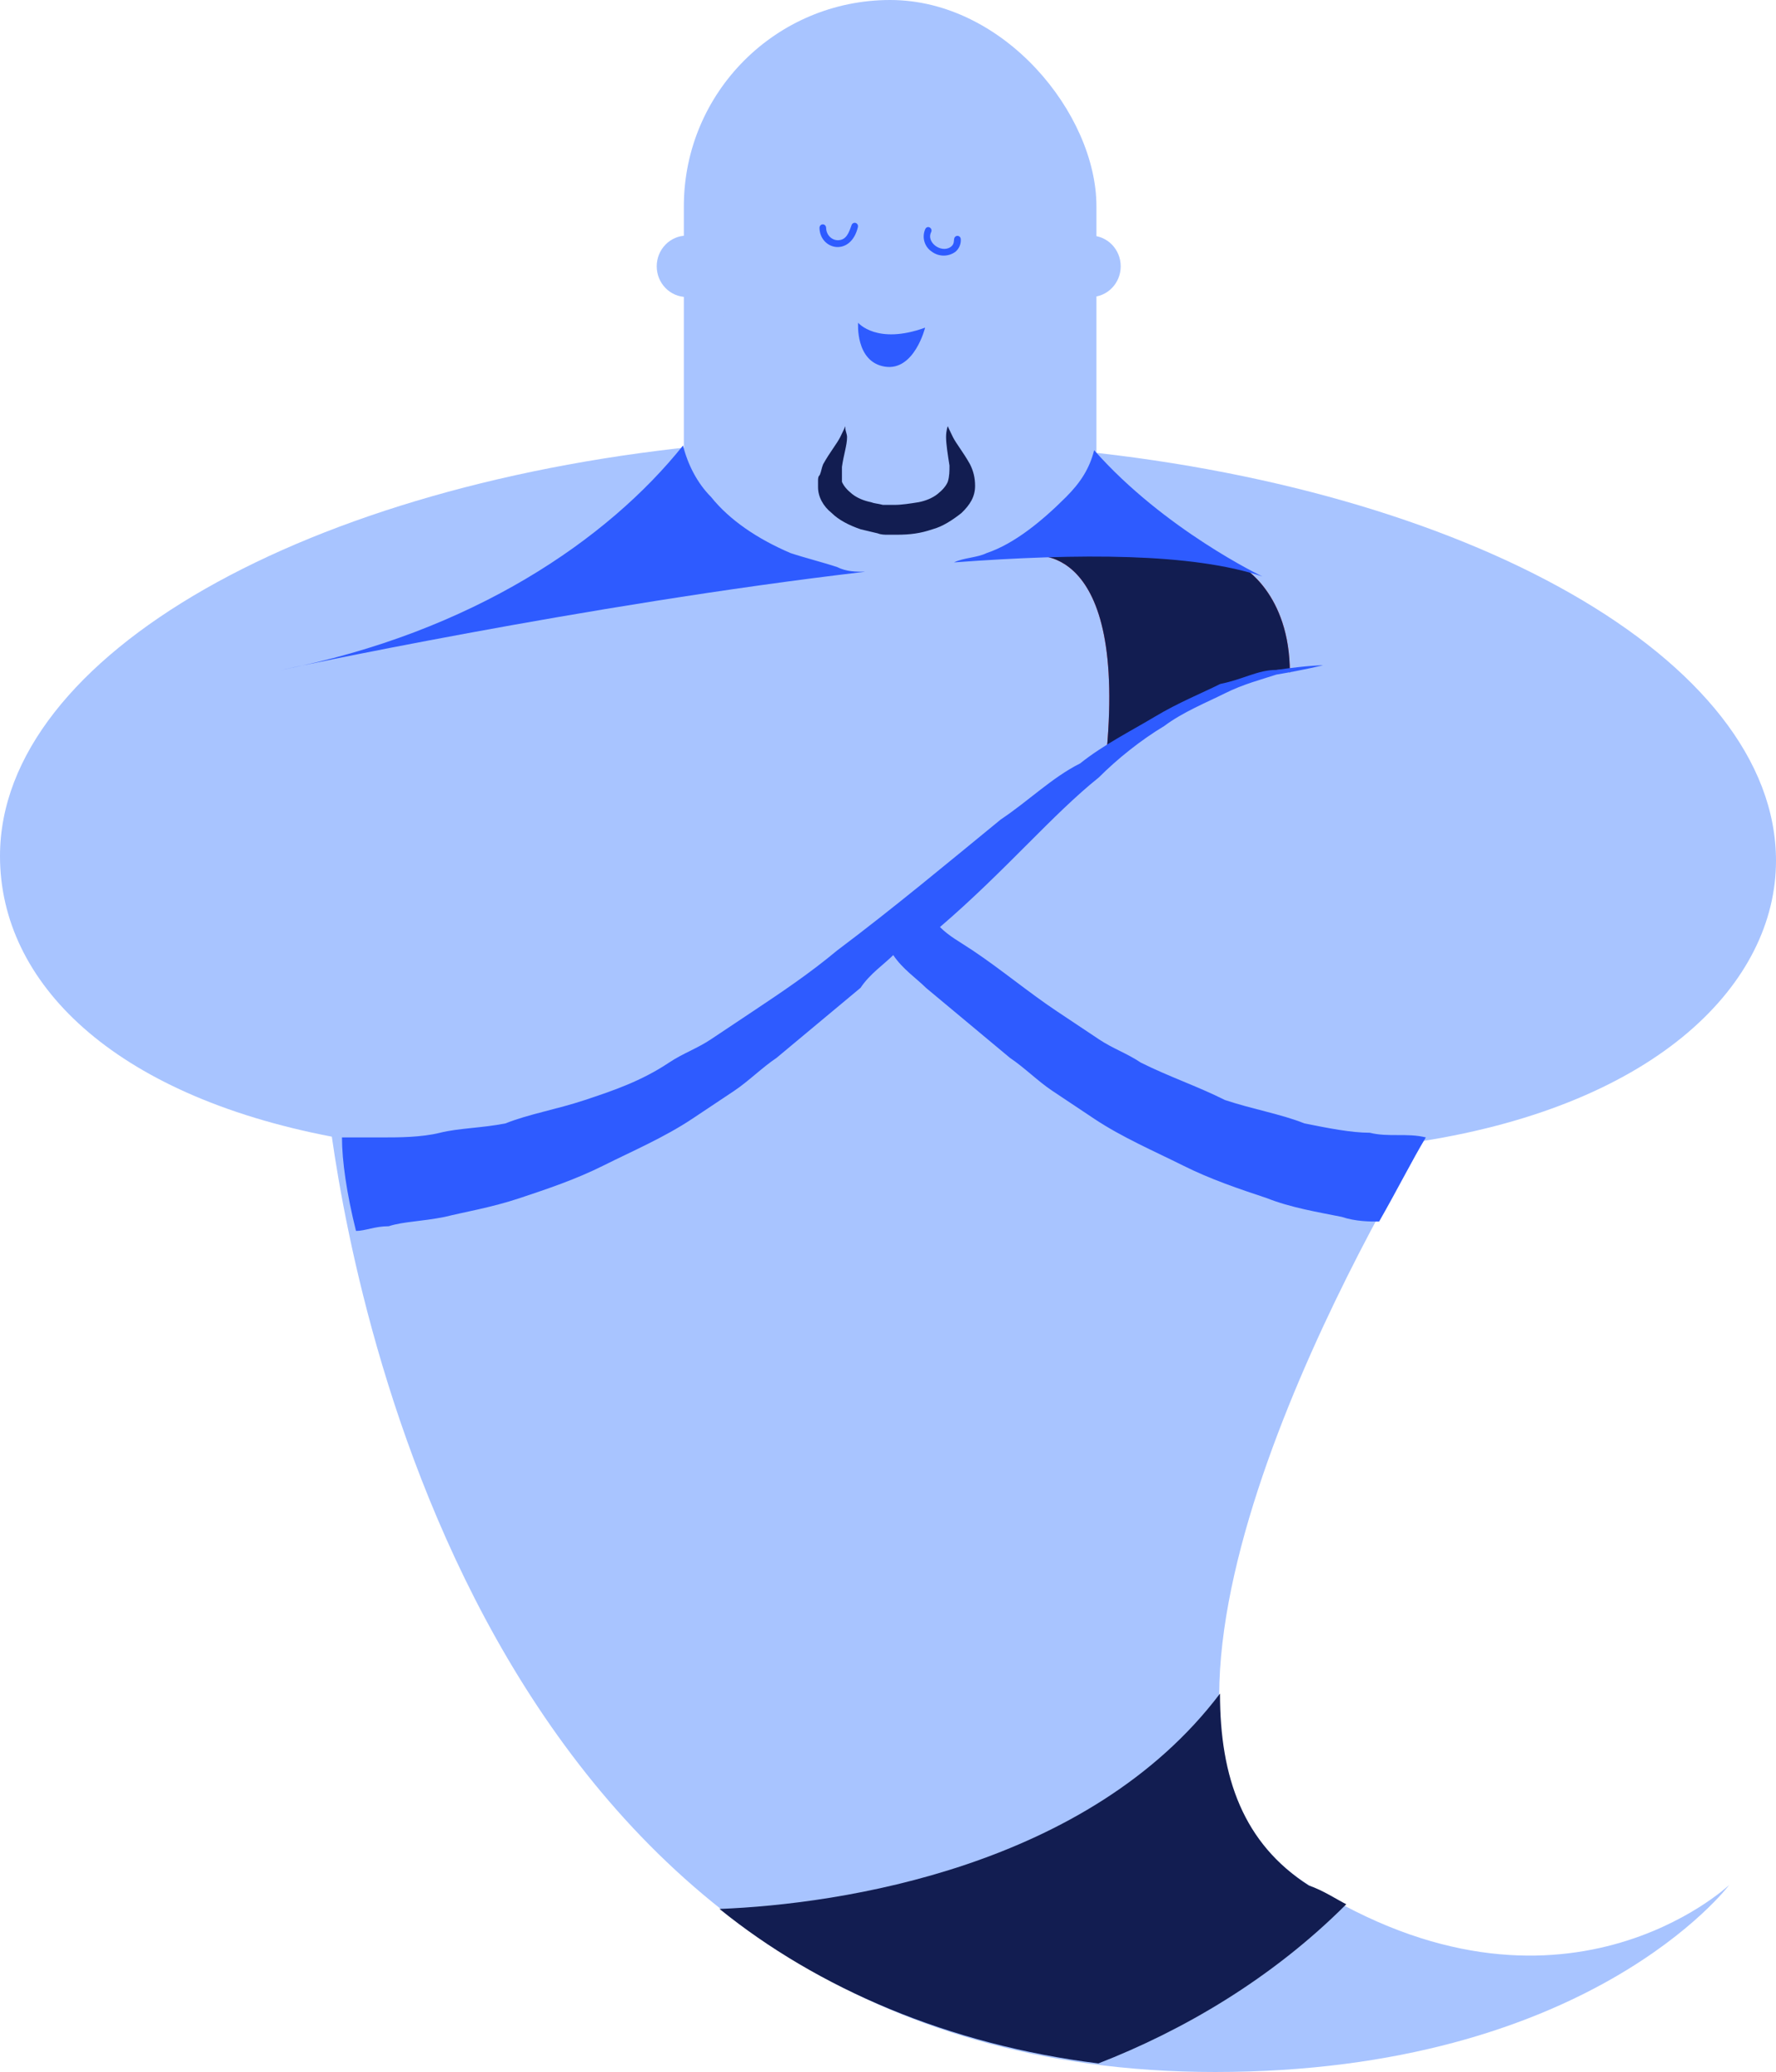 <?xml version="1.0" encoding="UTF-8"?>
<svg width="1244px" height="1451px" viewBox="0 0 1244 1451" version="1.1" xmlns="http://www.w3.org/2000/svg" xmlns:xlink="http://www.w3.org/1999/xlink">
    <title>VF</title>
    <g id="Page-1" stroke="none" stroke-width="1" fill="none" fill-rule="evenodd">
        <g id="VF" transform="translate(-479, -499)">
            <circle id="Oval" fill="#FF4E4D" cx="1087.5" cy="1586.5" r="20.5"></circle>
            <rect id="Rectangle" fill="#A8C4FF" x="958" y="499" width="289" height="739" rx="144.5"></rect>
            <g id="icons8-genie" transform="translate(479, 187)">
                <path d="M620.5,341 C551.741,341 496,403.232 496,480 C496,556.768 551.741,619 620.5,619 C689.259,619 745,556.768 745,480 C745,403.232 689.259,341 620.5,341 Z" id="Path" fill="#A8C4FF" fill-rule="nonzero"></path>
                <path d="M916.632,1632 C762.768,1537.025 933,1216.075 995.2,1111.275 C1162.158,1085.075 1244,999.925 1244,914.775 C1244,773.95 1027.937,652.775 743.126,626.575 C749.674,613.475 752.947,600.375 752.947,587.275 C752.947,531.6 726.758,528.325 720.211,475.925 C720.211,469.375 720.211,462.825 720.211,453 C664.558,413.7 622,322 622,322 C622,322 579.442,420.25 523.789,453 C523.789,462.825 523.789,475.925 527.063,485.75 L523.789,485.75 C523.789,531.6 491.053,531.6 491.053,584 C491.053,597.1 494.326,610.2 500.874,623.3 C216.063,649.5 0,770.675 0,911.5 C0,999.925 78.568,1078.525 232.432,1108 C252.074,1245.55 356.832,1763 851.158,1763 C1113.053,1763 1211.263,1632 1211.263,1632 C1211.263,1632 1093.411,1743.35 916.632,1632 Z" id="Path" fill="#A8C4FF" fill-rule="nonzero"></path>
                <path d="M722,701.332 C722,701.332 790.877,688.191 774.488,844.906 C890.545,764.093 903.476,783.05 903.476,783.05 C903.476,727.547 870.224,709.046 870.224,709.046 C870.224,709.046 859.194,705.575 850.062,701.332 C838.363,695.896 819.564,690.33 722,701.332 Z" id="Path" fill="#FF4E4D" fill-rule="nonzero"></path>
                <path d="M722,701.332 C722,701.332 790.877,688.191 774.488,844.906 C890.545,764.093 903.476,783.05 903.476,783.05 C903.476,727.547 870.224,709.046 870.224,709.046 C870.224,709.046 859.194,705.575 850.062,701.332 C838.363,695.896 819.564,690.33 722,701.332 Z" id="Path-Copy" fill="#121D51" fill-rule="nonzero"></path>
                <path d="M943,1645.532 C936.448,1642.253 926.619,1635.696 916.791,1632.418 C870.925,1602.911 854.545,1557.013 854.545,1498 C762.813,1619.304 589.179,1645.532 504,1648.81 C572.799,1704.544 664.53,1743.886 769.366,1757 C828.336,1734.051 890.582,1697.987 943,1645.532 Z" id="Path" fill="#121D51" fill-rule="nonzero"></path>
                <path d="M663.87,610.469 C663.87,610.469 665.065,613.319 667.457,618.069 C669.848,622.819 674.63,628.519 679.413,637.069 C681.804,641.819 683,646.569 683,652.269 C683,659.869 679.413,665.569 673.435,671.269 C667.457,676.019 660.283,680.769 653.109,682.669 C644.739,685.519 637.565,686.469 628,686.469 L622.022,686.469 C619.63,686.469 617.239,686.469 614.848,685.519 C611.261,684.569 606.478,683.619 602.891,682.669 C594.522,679.819 587.348,676.019 582.565,671.269 C576.587,666.519 573,659.869 573,653.219 L573,650.369 L573,649.419 L573,648.469 C573,647.519 573,645.619 574.196,644.669 C575.391,641.819 575.391,639.919 576.587,637.069 C581.37,628.519 586.152,622.819 588.543,618.069 C590.935,613.319 592.13,610.469 592.13,610.469 C592.13,610.469 592.13,611.419 592.13,612.369 C592.13,613.319 593.326,616.169 593.326,618.069 C593.326,623.769 590.935,630.419 589.739,638.969 C589.739,640.869 589.739,642.769 589.739,644.669 C589.739,645.619 589.739,646.569 589.739,647.519 L589.739,648.469 C589.739,648.469 589.739,648.469 589.739,648.469 L589.739,649.419 C590.935,652.269 593.326,655.119 596.913,657.969 C600.5,660.819 605.283,662.719 610.065,663.669 C612.457,664.619 614.848,664.619 618.435,665.569 C619.63,665.569 620.826,665.569 622.022,665.569 C623.217,665.569 625.609,665.569 626.804,665.569 C631.587,665.569 637.565,664.619 643.543,663.669 C648.326,662.719 653.109,660.819 656.696,657.969 C660.283,655.119 662.674,652.269 663.87,649.419 C665.065,645.619 665.065,641.819 665.065,638.019 C663.87,630.419 662.674,622.819 662.674,618.069 C662.674,613.319 663.87,610.469 663.87,610.469 Z" id="Path" fill="#121D51" fill-rule="nonzero"></path>
                <ellipse id="Oval" fill="#A8C4FF" cx="481" cy="498.5" rx="21" ry="21.5"></ellipse>
                <ellipse id="Oval" fill="#A8C4FF" cx="764" cy="498.5" rx="21" ry="21.5"></ellipse>
                <path d="M1002,1108.524 C1002,1108.524 998.728,1108.524 998.728,1108.524 C988.911,1124.893 979.093,1144.536 966.004,1167.452 C959.459,1167.452 949.642,1167.452 939.825,1164.179 C923.463,1160.905 903.829,1157.631 887.467,1151.083 C867.833,1144.536 848.199,1137.988 828.565,1128.167 C808.931,1118.345 786.024,1108.524 766.39,1095.429 C756.573,1088.881 746.756,1082.333 736.939,1075.786 C727.122,1069.238 717.305,1059.417 707.488,1052.869 C687.854,1036.5 668.22,1020.131 648.585,1003.762 C642.041,997.214 632.224,990.667 625.679,980.845 C619.134,987.393 609.317,993.94 602.772,1003.762 C583.138,1020.131 563.504,1036.5 543.87,1052.869 C534.053,1059.417 524.236,1069.238 514.419,1075.786 C504.602,1082.333 494.785,1088.881 484.967,1095.429 C465.333,1108.524 442.427,1118.345 422.793,1128.167 C403.159,1137.988 383.524,1144.536 363.89,1151.083 C344.256,1157.631 324.622,1160.905 311.533,1164.179 C295.171,1167.452 282.081,1167.452 272.264,1170.726 C262.447,1170.726 255.902,1174 249.358,1174 C242.813,1147.81 239.541,1124.893 239.541,1108.524 C246.085,1108.524 255.902,1108.524 268.992,1108.524 C278.809,1108.524 295.171,1108.524 308.26,1105.25 C321.35,1101.976 337.711,1101.976 354.073,1098.702 C370.435,1092.155 390.069,1088.881 409.703,1082.333 C429.337,1075.786 448.972,1069.238 468.606,1056.143 C478.423,1049.595 488.24,1046.321 498.057,1039.774 C507.874,1033.226 517.691,1026.679 527.508,1020.131 C547.142,1007.036 566.776,993.94 586.411,977.571 C625.679,948.107 664.947,915.369 700.943,885.905 C720.577,872.81 736.939,856.44 756.573,846.619 C772.935,833.524 792.569,823.702 808.931,813.881 C825.293,804.06 841.654,797.512 854.744,790.964 C871.106,787.69 880.923,781.143 894.012,781.143 C916.919,777.869 926.736,777.869 926.736,777.869 C926.736,777.869 913.646,781.143 894.012,784.417 C884.195,787.69 871.106,790.964 858.016,797.512 C844.927,804.06 828.565,810.607 815.476,820.429 C799.114,830.25 782.752,843.345 769.663,856.44 C753.301,869.536 736.939,885.905 720.577,902.274 C700.943,921.917 681.309,941.56 658.402,961.202 C664.947,967.75 671.492,971.024 681.309,977.571 C700.943,990.667 720.577,1007.036 740.211,1020.131 C750.028,1026.679 759.846,1033.226 769.663,1039.774 C779.48,1046.321 789.297,1049.595 799.114,1056.143 C818.748,1065.964 838.382,1072.512 858.016,1082.333 C877.65,1088.881 897.285,1092.155 913.646,1098.702 C930.008,1101.976 946.37,1105.25 959.459,1105.25 C972.549,1108.524 985.638,1105.25 998.728,1108.524 C988.911,1108.524 995.455,1108.524 1002,1108.524 Z M884.195,715.667 C884.195,715.667 815.476,682.929 766.39,627.274 C763.118,640.369 756.573,650.19 746.756,660.012 C730.394,676.381 710.76,692.75 691.126,699.298 C684.581,702.571 674.764,702.571 668.22,705.845 C756.573,699.298 835.11,699.298 884.195,715.667 Z M606.045,712.393 C599.5,712.393 592.955,712.393 586.411,709.119 C576.593,705.845 563.504,702.571 553.687,699.298 C530.78,689.476 511.146,676.381 498.057,660.012 C488.24,650.19 481.695,637.095 478.423,624 C426.065,689.476 331.167,754.952 197,781.143 C197,781.143 409.703,735.31 606.045,712.393 L606.045,712.393 Z" id="Shape" fill="#2E5BFF" fill-rule="nonzero"></path>
                <g id="face1" transform="translate(575, 469)" fill="#2E5BFF" fill-rule="nonzero">
                    <path d="M22.423,0.946 C20.552,6.354 18.633,11.793 12.5,12.201 C9.96,12.375 7.465,11.431 5.601,9.593 C3.738,7.755 2.67,5.184 2.65,2.485 C2.65,1.709 2.057,1.08 1.325,1.08 C0.593,1.08 0,1.709 0,2.485 C0.214,16.897 20.274,21.597 24.97,1.7 C25.117,0.974 24.706,0.252 24.031,0.052 C23.356,-0.148 22.652,0.244 22.423,0.946 L22.423,0.946 Z" id="Path" stroke="#2E5BFF" stroke-width="2"></path>
                    <path d="M95.829,9.165 C95.189,9.073 94.578,9.47 94.382,10.105 C93.935,11.609 94.737,14.712 91.107,16.993 C83.685,21.62 72.269,13.133 76.356,5.052 C77.143,3.508 74.859,2.119 74.072,3.693 C71.67,8.939 73.421,15.207 78.159,18.332 C82.728,21.81 88.939,21.895 93.595,18.542 C95.941,16.592 97.205,13.575 96.973,10.476 C96.952,9.81 96.469,9.256 95.829,9.165 Z" id="Path" stroke="#2E5BFF" stroke-width="2"></path>
                    <path d="M73,72.444 C39.165,84.742 26.059,69 26.059,69 C26.059,69 23.974,96.332 44.693,99.736 C65.412,103.141 73,72.444 73,72.444 Z" id="Path"></path>
                </g>
            </g>
        </g>
    </g>
</svg>